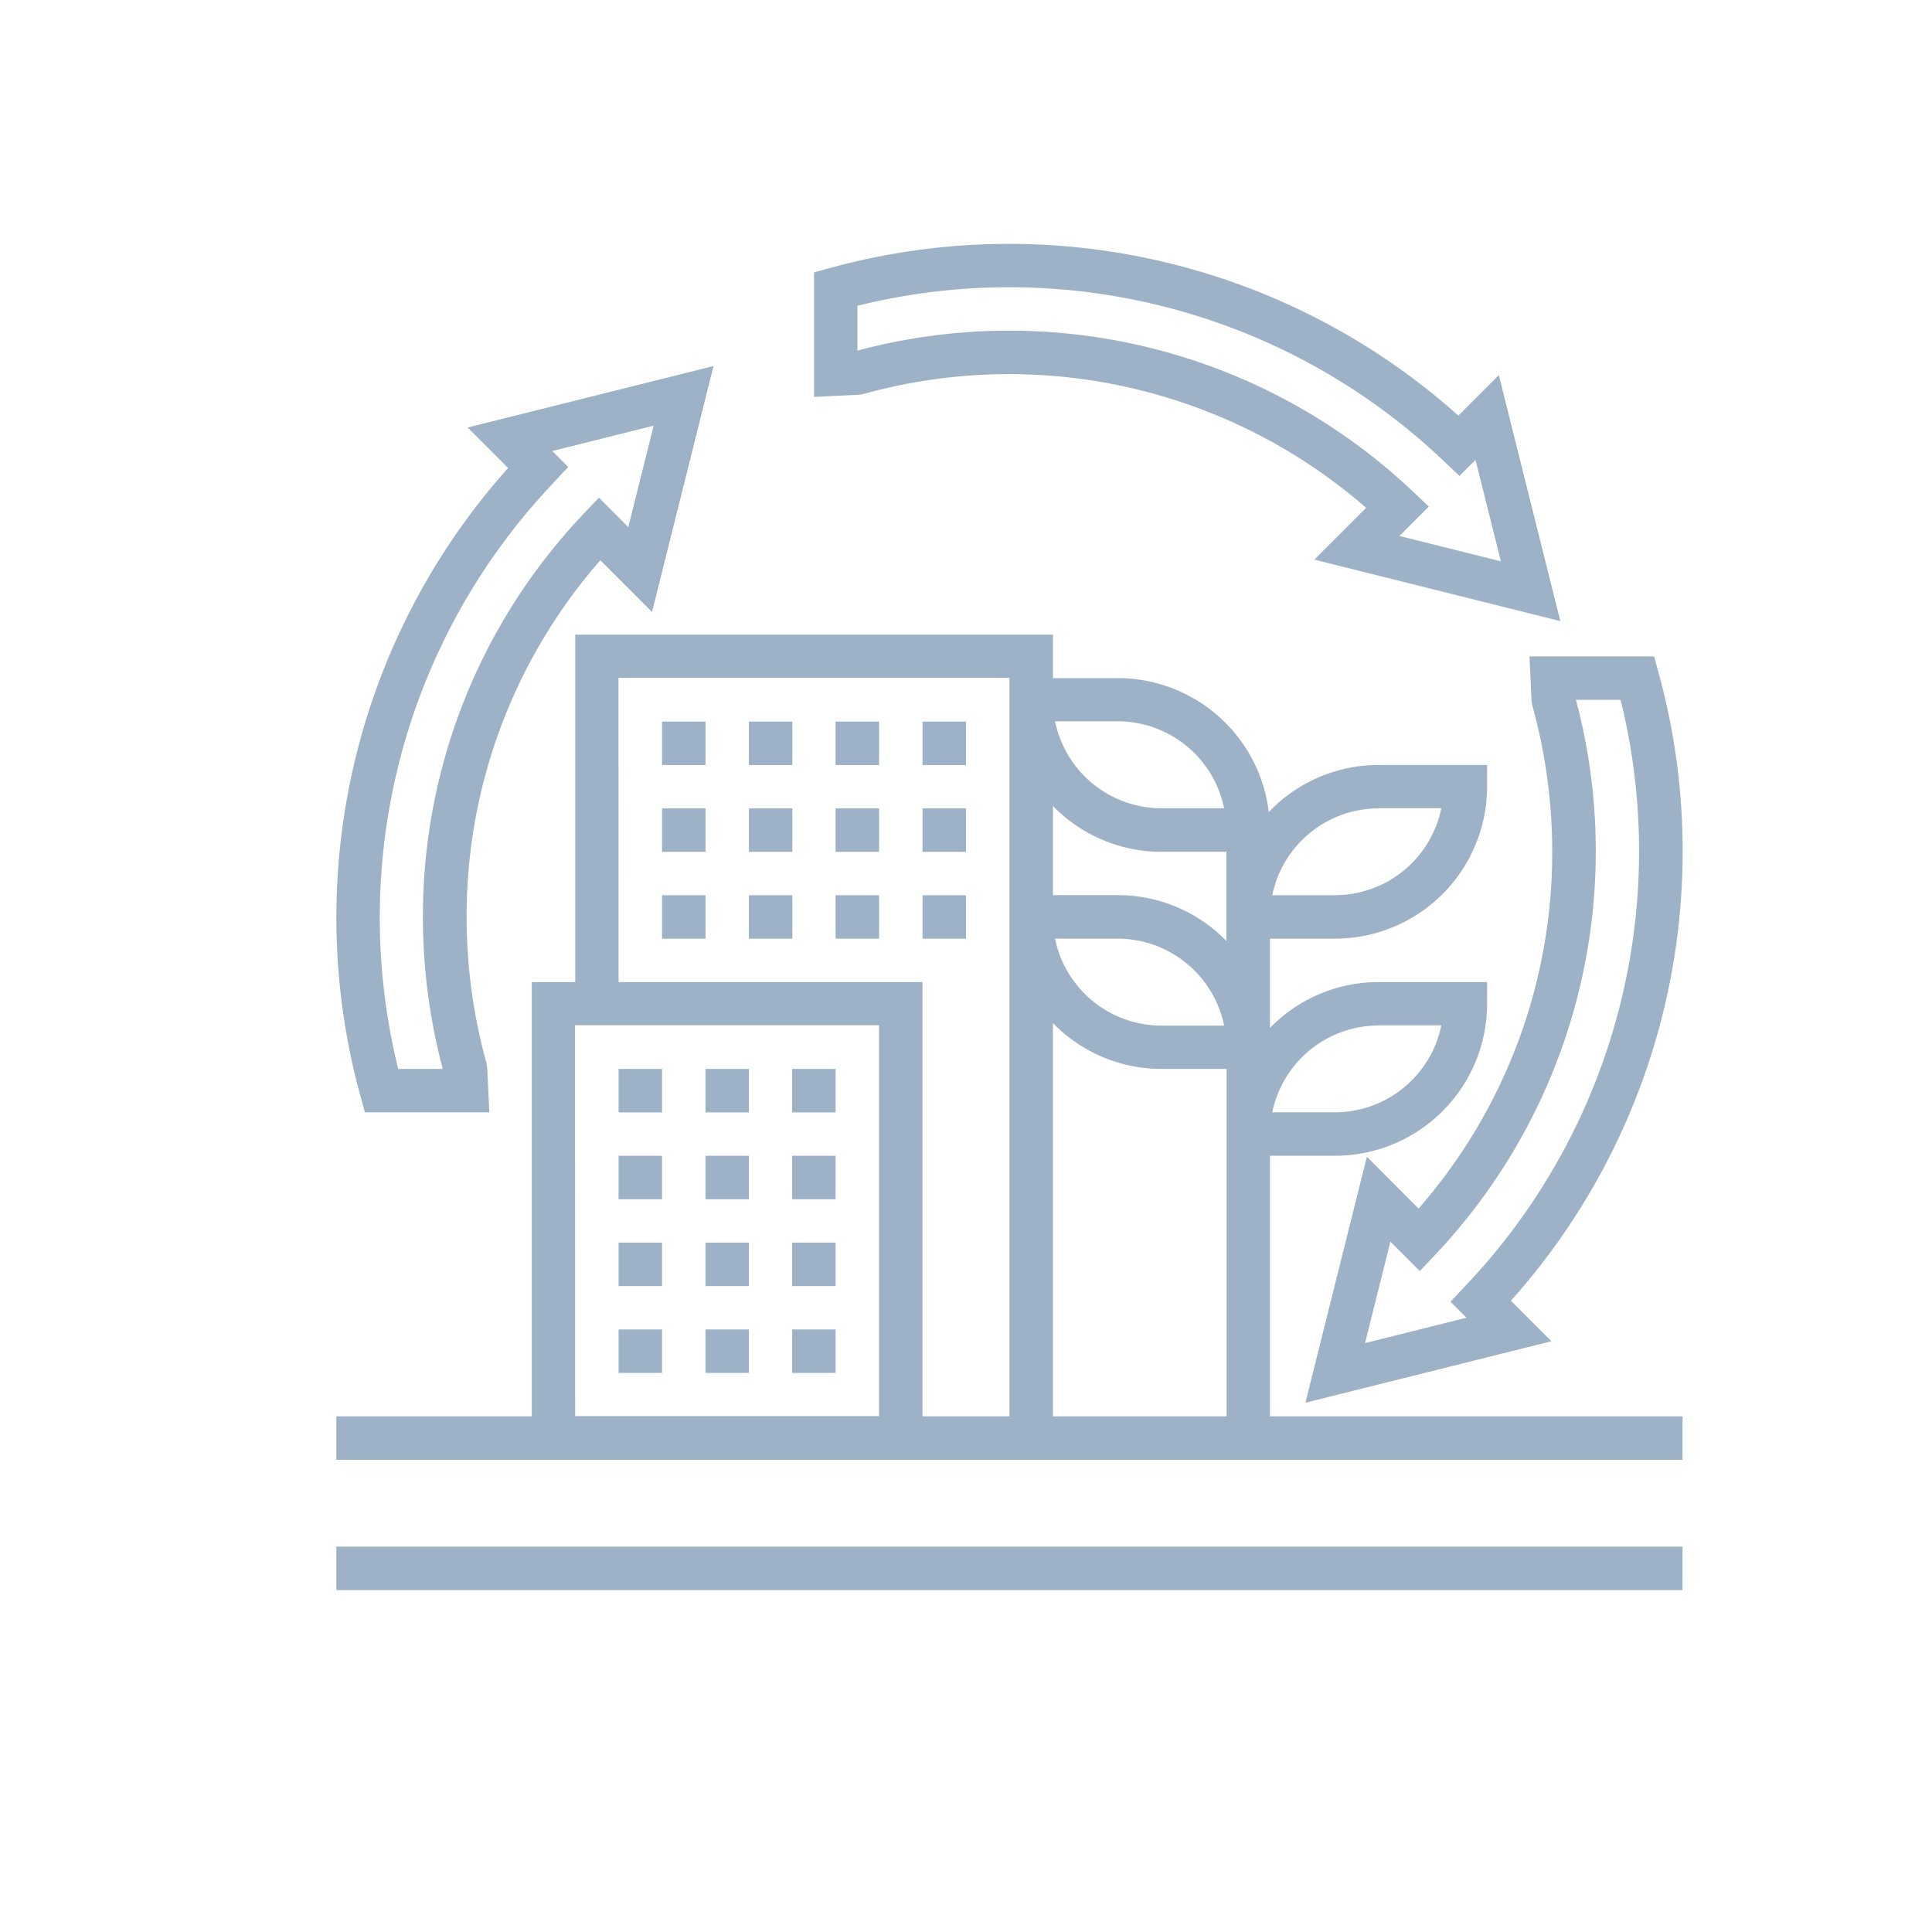 <?xml version="1.0" encoding="UTF-8"?> <svg xmlns="http://www.w3.org/2000/svg" id="Layer_1" data-name="Layer 1" viewBox="0 0 400 400"><defs><style>.cls-1{fill:#9db2c7;}</style></defs><path class="cls-1" d="M69.64,320.21H348.35v9H69.64Z"></path><path class="cls-1" d="M178.73,81.58a112.58,112.58,0,0,1,104.11,23.56l-10.72,10.72,50.93,12.73L310.32,77.66l-8.38,8.39A139.54,139.54,0,0,0,171.83,55.5l-3.3.9V82.17l9.2-.43Zm-1.21-18.27A130.49,130.49,0,0,1,299,95.54l3.17,3,3.32-3.32,5.25,21-21-5.25,6.09-6.09-3.36-3.17A121.55,121.55,0,0,0,177.52,72.59Z"></path><path class="cls-1" d="M74.64,227l.91,3.3h25.76l-.43-9.2-.16-1a113.15,113.15,0,0,1-4.11-30.26A111.84,111.84,0,0,1,124.29,116L135,126.71l12.73-50.93L96.81,88.51l8.38,8.39A139.61,139.61,0,0,0,74.64,227Zm40-127.12,3-3.18-3.31-3.32,21-5.25-5.25,21-6.09-6.1-3.17,3.36a120.83,120.83,0,0,0-33.26,83.45,122.26,122.26,0,0,0,4.11,31.47H82.45A130.56,130.56,0,0,1,114.68,99.88Z"></path><path class="cls-1" d="M317.09,145.1l.17,1a113.15,113.15,0,0,1,4.11,30.26,111.91,111.91,0,0,1-27.67,73.86L283,239.49l-12.73,50.93,50.94-12.73-8.39-8.39a139.52,139.52,0,0,0,30.55-130.1l-.91-3.3H316.67Zm18.44-.21A130.56,130.56,0,0,1,303.3,266.32l-3,3.18,3.32,3.32-21,5.25,5.25-21,6.09,6.09,3.17-3.36a121.62,121.62,0,0,0,29.15-114.92Z"></path><path class="cls-1" d="M164,221.31h9v9h-9Z"></path><path class="cls-1" d="M128.07,221.31h9v9h-9Z"></path><path class="cls-1" d="M146.06,221.31h9v9h-9Z"></path><path class="cls-1" d="M146.06,239.29h9v9h-9Z"></path><path class="cls-1" d="M128.07,239.29h9v9h-9Z"></path><path class="cls-1" d="M164,239.29h9v9h-9Z"></path><path class="cls-1" d="M146.06,257.27h9v9h-9Z"></path><path class="cls-1" d="M164,257.27h9v9h-9Z"></path><path class="cls-1" d="M128.07,257.27h9v9h-9Z"></path><path class="cls-1" d="M128.07,275.25h9v9h-9Z"></path><path class="cls-1" d="M164,275.25h9v9h-9Z"></path><path class="cls-1" d="M146.06,275.25h9v9h-9Z"></path><path class="cls-1" d="M137.07,185.35h9v9h-9Z"></path><path class="cls-1" d="M173,185.35h9v9h-9Z"></path><path class="cls-1" d="M155.05,185.35h9v9h-9Z"></path><path class="cls-1" d="M191,185.35h9v9h-9Z"></path><path class="cls-1" d="M173,167.37h9v9h-9Z"></path><path class="cls-1" d="M191,167.37h9v9h-9Z"></path><path class="cls-1" d="M155.05,167.37h9v9h-9Z"></path><path class="cls-1" d="M137.07,167.37h9v9h-9Z"></path><path class="cls-1" d="M137.07,149.39h9v9h-9Z"></path><path class="cls-1" d="M173,149.39h9v9h-9Z"></path><path class="cls-1" d="M155.05,149.39h9v9h-9Z"></path><path class="cls-1" d="M191,149.39h9v9h-9Z"></path><path class="cls-1" d="M262.93,239.29h13.49a31.51,31.51,0,0,0,31.47-31.46v-4.5H285.41a31.36,31.36,0,0,0-22.48,9.49V194.34h13.49a31.51,31.51,0,0,0,31.47-31.47v-4.49H285.41a31.35,31.35,0,0,0-22.72,9.75,31.49,31.49,0,0,0-31.22-27.73H218v-9h-98.9v71.93h-9v89.91H69.64v9H348.35v-9H262.93Zm22.48-27h13a22.5,22.5,0,0,1-22,18h-13A22.5,22.5,0,0,1,285.41,212.32Zm0-44.95h13a22.51,22.51,0,0,1-22,18h-13A22.49,22.49,0,0,1,285.41,167.37ZM253.94,293.24H218V211.82a31.36,31.36,0,0,0,22.48,9.49h13.48v71.93Zm-35.5-98.9h13a22.52,22.52,0,0,1,22,18h-13A22.5,22.5,0,0,1,218.44,194.34Zm13-45a22.51,22.51,0,0,1,22,18h-13a22.5,22.5,0,0,1-22-18Zm9,27h13.48v18.48a31.32,31.32,0,0,0-22.47-9.49H218V166.87A31.36,31.36,0,0,0,240.46,176.36Zm-112.39-36H209V293.24H191V203.33H128.07Zm-9,71.92H182v80.92H119.08Z"></path></svg> 